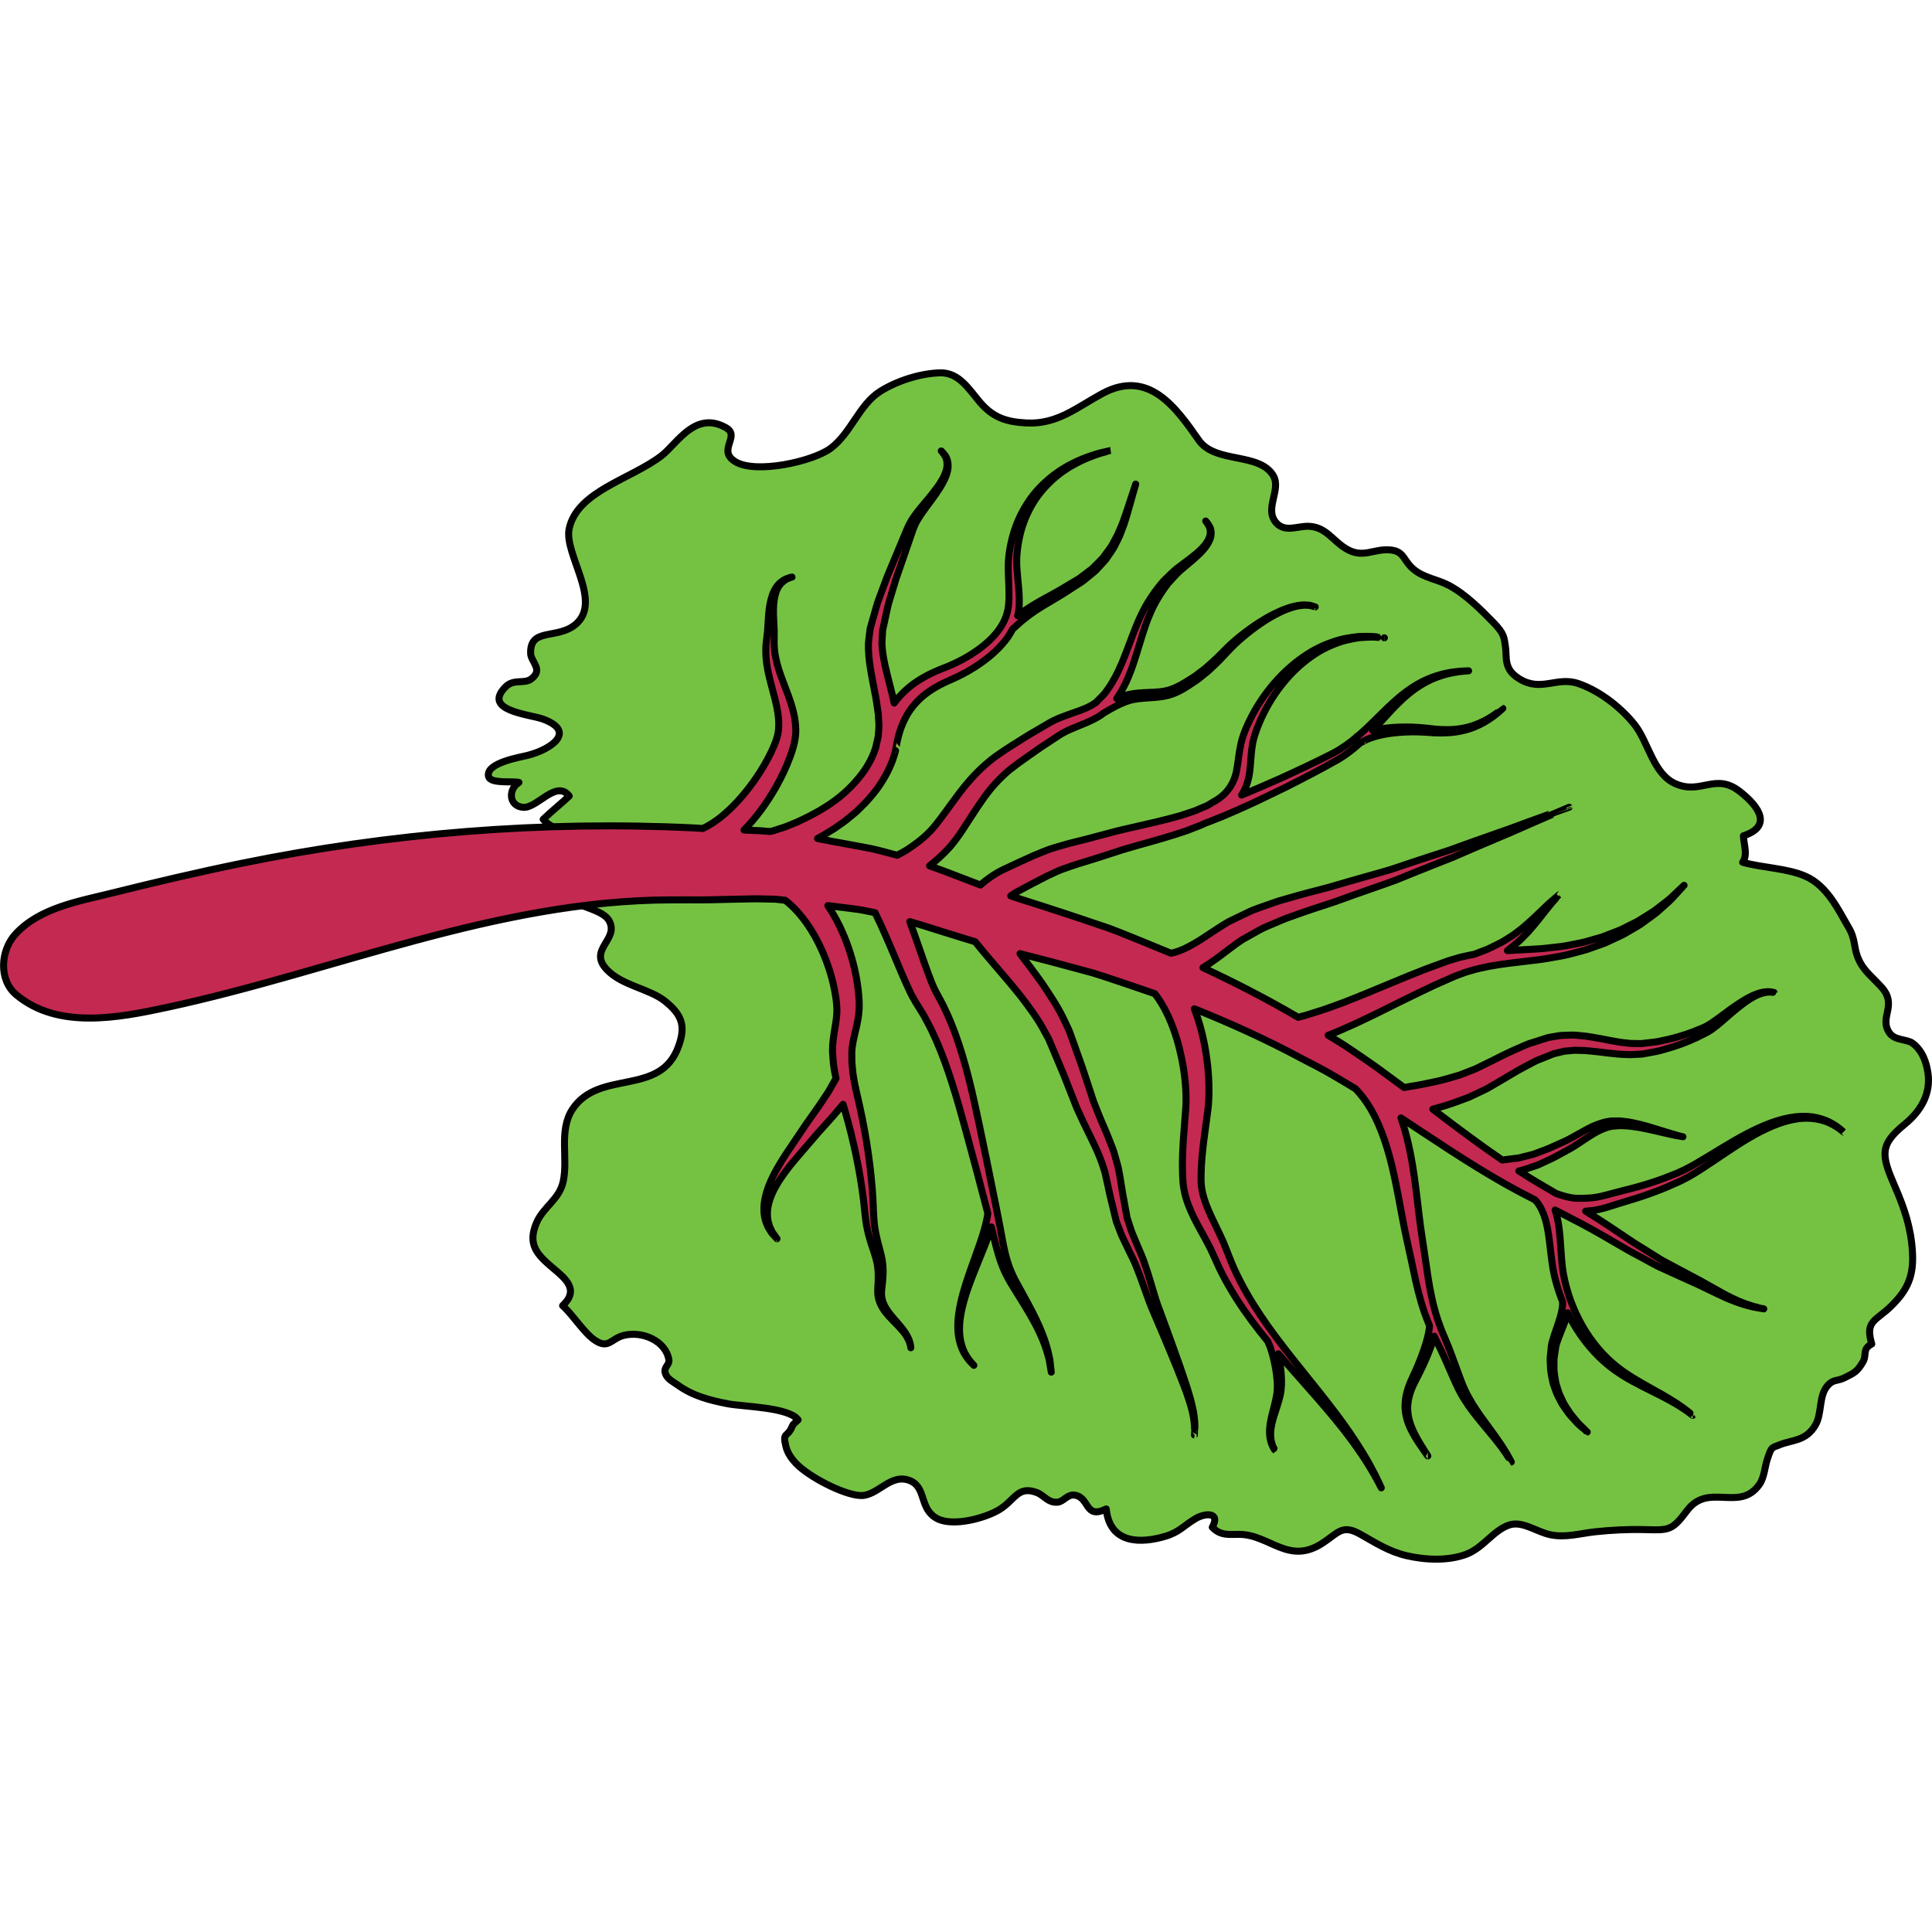 <?xml version="1.0" encoding="utf-8"?>
<!-- Created by: Science Figures, www.sciencefigures.org, Generator: Science Figures Editor -->
<!DOCTYPE svg PUBLIC "-//W3C//DTD SVG 1.1//EN" "http://www.w3.org/Graphics/SVG/1.1/DTD/svg11.dtd">
<svg version="1.1" id="Layer_1" xmlns="http://www.w3.org/2000/svg" xmlns:xlink="http://www.w3.org/1999/xlink" 
	 width="800px" height="800px" viewBox="0 0 275.518 170.183" enable-background="new 0 0 275.518 170.183"
	 xml:space="preserve">
<g>
	<path fill="#75C243" stroke="#000000" stroke-linecap="round" stroke-linejoin="round" stroke-miterlimit="10" d="M77.461,64.178
		c1.174-1.134,2.523-2.203,3.717-3.326c-1.854-2.393-4.559,1.759-6.559,1.611c-2.068-0.15-2.186-2.566-0.609-3.55
		c-0.764-0.233-4.078,0.251-4.338-0.851c-0.455-1.938,4.455-2.725,5.641-3.027c3.404-0.891,6.877-3.396,2.143-5.146
		c-1.855-0.697-8.774-1.166-5.357-4.608c1.216-1.214,2.647-0.329,3.703-1.158c1.709-1.337-0.085-2.37-0.128-3.604
		c-0.121-3.738,3.79-1.957,6.388-4.127c3.938-3.259-1.639-9.976-0.899-13.644c1.129-5.385,8.86-7.08,13.214-10.453
		c2.215-1.737,4.772-6.436,9.147-3.97c2.157,1.229-1.339,3.215,1.345,4.852c2.938,1.777,11.039-0.027,13.577-1.901
		c2.969-2.224,4.054-6.235,7.108-8.149c2.367-1.483,5.692-2.553,8.501-2.625c2.713-0.069,4.11,2.33,5.673,4.167
		c1.867,2.195,3.752,2.833,6.65,2.982c4.39,0.226,7.145-2.206,10.824-4.192c6.568-3.546,10.465,1.936,13.756,6.651
		c2.339,3.352,8.59,1.706,10.604,5.018c1.248,2.052-1.404,4.826,0.501,6.832c1.258,1.324,3.014,0.361,4.585,0.428
		c2.416,0.104,3.327,1.944,5.2,3.126c2.511,1.583,3.955,0.017,6.447,0.248c1.996,0.191,1.793,1.513,3.313,2.769
		c1.46,1.212,3.314,1.391,4.993,2.271c2.396,1.254,4.678,3.569,6.396,5.331c1.531,1.575,1.496,2.101,1.7,3.463
		c0.225,1.527-0.324,3.15,1.995,4.558c3.114,1.904,5.321-0.383,8.386,0.658c3.202,1.091,6.243,3.591,8.052,5.89
		c1.949,2.471,2.646,7.037,5.83,8.409c3.619,1.573,5.644-1.599,9.098,1.051c3.152,2.437,4.489,5.091,0.563,6.363
		c0.059,1.298,0.654,2.69-0.104,3.779c2.83,0.798,6.312,0.83,8.948,1.984c3.161,1.384,4.729,4.884,6.202,7.376
		c0.835,1.41,0.737,2.627,1.134,3.818c0.679,2.052,1.835,2.808,3.451,4.549c2.476,2.682-0.382,4.363,1.214,6.621
		c0.768,1.093,2.471,0.849,3.284,1.452c1.395,1.033,1.98,2.729,2.198,4.286c0.408,2.938-1.01,5.387-3.324,7.272
		c-3.603,2.943-3.367,4.369-1.385,8.902c1.379,3.163,2.309,5.98,2.494,9.362c0.187,3.353-0.654,5.341-3.063,7.692
		c-2.157,2.108-3.744,2.056-2.741,5.376c-1.411,0.719-0.66,1.565-1.269,2.581c-0.799,1.34-1.168,1.524-2.631,2.245
		c-1.042,0.518-1.588,0.167-2.424,1.139c-1.264,1.476-0.75,3.977-1.717,5.608c-1.373,2.33-3.298,2.065-5.17,2.832
		c-1.082,0.445-1.066,0.196-1.667,1.979c-0.401,1.186-0.428,2.641-1.161,3.667c-2.821,3.985-7.228-0.354-10.279,3.683
		c-2.181,2.915-2.562,2.834-6.143,2.738c-2.314-0.058-4.688,0.066-6.985,0.312c-2.183,0.235-4.224,0.882-6.424,0.414
		c-1.938-0.414-3.945-1.993-5.805-1.393c-2.287,0.748-3.706,3.256-6.149,4.182c-2.595,0.984-5.904,0.818-8.533,0.199
		c-2.511-0.592-4.354-1.799-6.576-3.053c-2.57-1.443-3.104-0.245-5.317,1.217c-4.905,3.283-7.58-1.189-11.985-1.2
		c-1.479-0.001-2.637,0.212-3.816-1.013c1.245-2.221-1.068-1.996-2.313-1.273c-1.821,1.062-2.316,1.953-4.431,2.577
		c-3.332,0.978-7.861,1.188-8.379-3.917c-3.096,1.52-2.318-1.625-4.487-1.965c-1.079-0.165-1.618,0.972-2.503,1.012
		c-1.376,0.065-1.856-1.001-2.95-1.398c-2.681-0.974-3.043,1.043-5.256,2.422c-2.005,1.237-6.604,2.492-8.886,1.318
		c-2.607-1.336-1.531-4.423-3.861-5.406c-2.85-1.181-4.625,2.237-7.145,2.106c-2.464-0.135-7.305-2.687-9.068-4.495
		c-0.732-0.764-1.293-1.536-1.537-2.57c-0.495-2.109,0.225-1.061,0.951-2.889c0.104-0.258,0.613-0.632,0.803-0.839
		c-1.314-1.809-7.781-1.866-10.028-2.289c-2.56-0.509-4.937-1.095-7.12-2.664c-0.633-0.455-1.51-0.853-1.774-1.646
		c-0.325-0.973,0.632-1.191,0.49-1.994c-0.467-2.708-3.818-4.102-6.409-3.456c-1.846,0.459-2.152,1.973-4.055,0.752
		c-1.6-1.021-3.142-3.605-4.688-4.986c2.412-2.26,0.453-3.828-1.4-5.385c-2.291-1.929-3.645-3.383-2.303-6.471
		c0.994-2.275,3.229-3.277,3.787-5.851c0.732-3.326-0.676-7.268,1.33-10.32c3.845-5.757,12.515-1.718,15.111-8.942
		c1.06-2.903,0.518-4.503-1.912-6.449c-2.258-1.812-6.199-2.212-8.363-4.567c-2.629-2.855,1.872-4.229,0.377-6.918
		c-0.81-1.449-3.739-1.861-5.189-2.805c-3.035-1.979-2.166-3.986-0.328-6.693C84.336,64.739,79.962,67.01,77.461,64.178z"/>
	<g>
		<g>
			<path fill="#C42951" stroke="#000000" stroke-linecap="round" stroke-linejoin="round" stroke-miterlimit="10" d="
				M241.016,148.867c-0.239-0.208-0.608-0.491-1.088-0.841c-0.958-0.696-2.412-1.576-4.191-2.554
				c-0.886-0.493-1.846-1.025-2.834-1.633c-0.994-0.614-1.979-1.286-2.945-2.126c-1.892-1.639-3.568-3.819-4.797-6.219
				c-0.616-1.202-1.13-2.457-1.524-3.726c-0.198-0.636-0.365-1.275-0.506-1.896c-0.065-0.326-0.13-0.65-0.195-0.974
				c-0.049-0.286-0.1-0.614-0.136-0.921c-0.277-2.506-0.236-4.985-0.763-7.153c-0.077-0.318-0.167-0.628-0.268-0.93
				c1.265,0.647,2.497,1.286,3.688,1.909c2.232,1.179,4.264,2.403,6.201,3.519c1.008,0.602,1.951,1.061,2.878,1.573
				c0.931,0.484,1.778,1.018,2.695,1.392c1.796,0.807,3.413,1.57,4.878,2.211c1.439,0.676,2.722,1.324,3.86,1.843
				c1.147,0.501,2.149,0.876,2.979,1.104c0.419,0.107,0.786,0.204,1.104,0.287c0.324,0.056,0.596,0.103,0.814,0.141
				c0.438,0.077,0.661,0.115,0.662,0.115s-0.223-0.053-0.654-0.157c-0.216-0.052-0.482-0.114-0.8-0.191
				c-0.309-0.104-0.669-0.222-1.074-0.354c-0.808-0.278-1.768-0.712-2.866-1.275c-1.094-0.586-2.318-1.309-3.741-2.089
				c-1.433-0.74-2.979-1.598-4.671-2.487c-0.855-0.411-1.691-1.009-2.585-1.551c-0.87-0.56-1.85-1.118-2.73-1.729
				c-1.876-1.246-3.865-2.622-6.028-3.947c-0.082-0.05-0.17-0.103-0.253-0.153c0.567-0.034,1.163-0.094,1.88-0.247
				c1.123-0.242,2.189-0.648,3.332-0.983c1.15-0.351,2.373-0.705,3.648-1.161c1.271-0.446,2.562-0.943,3.834-1.539
				c1.286-0.527,2.582-1.274,3.758-2.039c2.379-1.536,4.638-3.18,6.91-4.505c2.262-1.327,4.555-2.344,6.684-2.667
				c2.129-0.354,3.983,0.142,5.09,0.743c0.564,0.295,0.981,0.58,1.242,0.794c0.268,0.209,0.412,0.318,0.41,0.318
				c0,0-0.138-0.115-0.396-0.337c-0.253-0.226-0.654-0.529-1.209-0.852c-0.55-0.34-1.29-0.635-2.169-0.847
				c-0.887-0.205-1.926-0.268-3.026-0.146c-2.219,0.232-4.624,1.174-6.989,2.415c-2.374,1.237-4.738,2.794-7.145,4.193
				c-1.215,0.703-2.389,1.315-3.697,1.787c-1.263,0.521-2.541,0.942-3.778,1.316c-1.227,0.374-2.472,0.678-3.647,0.977
				c-1.188,0.291-2.279,0.644-3.225,0.793c-0.854,0.158-1.932,0.144-2.672,0.155c-0.73-0.009-1.383-0.186-1.93-0.33
				c-0.269-0.082-0.508-0.155-0.72-0.22c-0.157-0.056-0.278-0.101-0.403-0.146c-0.788-0.467-1.579-0.928-2.396-1.405
				c-0.968-0.566-1.938-1.173-2.912-1.799c0.109-0.021,0.213-0.043,0.33-0.066c0.523-0.157,1.122-0.365,1.764-0.577
				c0.668-0.188,1.276-0.522,1.961-0.83c0.689-0.299,1.367-0.667,2.064-1.052c0.692-0.373,1.436-0.766,2.142-1.239
				c0.728-0.47,1.392-0.939,2.098-1.374c0.696-0.441,1.422-0.798,2.166-1.057c0.187-0.048,0.375-0.095,0.563-0.143
				c0.118-0.056,0.395-0.046,0.579-0.072c0.418-0.041,0.821-0.077,1.2-0.04c0.76,0.006,1.54,0.131,2.262,0.241
				c0.726,0.133,1.411,0.271,2.044,0.421c1.26,0.292,2.316,0.54,3.059,0.696c0.746,0.134,1.169,0.212,1.171,0.212
				c-0.001,0-0.417-0.107-1.151-0.295c-0.729-0.209-1.756-0.532-2.998-0.915c-0.621-0.195-1.297-0.386-2.027-0.573
				c-0.736-0.166-1.5-0.352-2.358-0.422c-0.433-0.065-0.845-0.057-1.258-0.048c-0.225,0.017-0.38-0.021-0.667,0.038
				c-0.222,0.039-0.445,0.078-0.667,0.117c-0.866,0.227-1.696,0.568-2.458,0.975c-0.765,0.394-1.509,0.84-2.204,1.218
				c-0.702,0.399-1.433,0.718-2.154,1.039c-0.714,0.327-1.4,0.637-2.063,0.865c-0.656,0.239-1.275,0.52-1.847,0.627
				c-0.567,0.144-1.086,0.276-1.548,0.396c-0.516,0.063-0.959,0.119-1.328,0.165c-0.521,0.065-0.871,0.111-1.039,0.132
				c-3.043-2.073-6.15-4.393-9.375-6.846c-0.172-0.132-0.352-0.269-0.525-0.402c0.51-0.146,1.064-0.31,1.66-0.475
				c1.067-0.318,2.248-0.768,3.539-1.255c0.629-0.302,1.287-0.614,1.971-0.937c0.172-0.081,0.343-0.163,0.515-0.244
				c0.22-0.115,0.326-0.188,0.495-0.284c0.311-0.183,0.626-0.368,0.946-0.556c1.28-0.719,2.64-1.603,4.022-2.323
				c0.698-0.339,1.383-0.791,2.133-1.05c0.373-0.148,0.741-0.3,1.117-0.449c0.189-0.076,0.379-0.151,0.567-0.228
				c0.048-0.019,0.095-0.038,0.143-0.057c0.023-0.01,0.047-0.02,0.07-0.029c0.013-0.005,0.024-0.01,0.028-0.014
				c0.087-0.021,0.175-0.042,0.262-0.063c0.424-0.103,0.85-0.206,1.273-0.309c0.372-0.033,0.743-0.066,1.115-0.099
				c0.352-0.064,0.813-0.003,1.216-0.011c0.413-0.003,0.842,0.029,1.272,0.077c1.727,0.136,3.525,0.485,5.398,0.515
				c0.459,0.045,0.934-0.023,1.396-0.034c0.231-0.012,0.463-0.024,0.693-0.036c0.323-0.048,0.455-0.081,0.689-0.123
				c0.847-0.168,1.675-0.266,2.518-0.552c1.695-0.45,3.205-1.037,4.607-1.682c0.68-0.368,1.379-0.639,1.987-1.053
				c0.614-0.423,1.134-0.865,1.626-1.285c1.943-1.706,3.584-3.092,4.998-3.724c0.701-0.315,1.32-0.416,1.743-0.431
				c0.425,0.023,0.657,0.065,0.656,0.065c0-0.001-0.223-0.058-0.655-0.11c-0.432-0.016-1.078,0.043-1.827,0.319
				c-1.5,0.541-3.306,1.845-5.37,3.398c-0.521,0.381-1.067,0.773-1.638,1.107c-0.583,0.342-1.301,0.563-1.968,0.862
				c-1.385,0.524-2.92,0.991-4.475,1.29c-0.748,0.207-1.631,0.256-2.482,0.361c-0.197,0.022-0.395,0.045-0.59,0.067
				c-0.205-0.005-0.41-0.01-0.615-0.015c-0.414-0.022-0.813,0.019-1.236-0.057c-1.663-0.136-3.386-0.593-5.227-0.874
				c-0.454-0.081-0.92-0.149-1.401-0.183c-0.491-0.026-0.929-0.122-1.461-0.087c-0.513,0.014-1.043,0.025-1.546,0.057
				c-0.434,0.073-0.867,0.146-1.301,0.22c-0.108,0.019-0.217,0.037-0.344,0.058c-0.041,0.011-0.082,0.021-0.123,0.031
				c-0.014,0.004-0.027,0.008-0.041,0.012c-0.027,0.009-0.054,0.018-0.081,0.026c-0.054,0.018-0.108,0.034-0.163,0.051
				c-0.217,0.069-0.432,0.139-0.648,0.207c-0.434,0.138-0.862,0.275-1.29,0.414c-0.879,0.246-1.621,0.659-2.417,0.981
				c-1.57,0.681-2.898,1.424-4.268,2.069c-0.336,0.164-0.665,0.325-0.992,0.487c-0.146,0.071-0.353,0.181-0.453,0.218
				c-0.152,0.06-0.307,0.119-0.46,0.179c-0.607,0.234-1.19,0.463-1.751,0.682c-1.181,0.348-2.269,0.679-3.25,0.896
				c-1.001,0.198-1.826,0.401-2.578,0.528c-1.032,0.173-1.755,0.298-2.111,0.359c-1.11-0.827-2.232-1.653-3.379-2.486
				c-1.401-1.031-2.832-1.982-4.281-2.969c-1.035-0.709-2.094-1.348-3.16-1.99c0.089-0.032,0.176-0.066,0.268-0.1
				c1.146-0.437,2.321-1.003,3.662-1.583c1.297-0.624,2.722-1.28,4.176-2.019c1.455-0.729,2.994-1.49,4.598-2.268
				c0.796-0.384,1.607-0.771,2.432-1.16c0.832-0.371,1.672-0.744,2.521-1.117c0.107-0.047,0.214-0.094,0.321-0.14
				c0.027-0.012,0.054-0.022,0.101-0.044c-0.088,0.031-0.015,0.004-0.026,0.008c0.014-0.004,0.027-0.009,0.041-0.014
				c0.056-0.021,0.11-0.042,0.166-0.063c0.223-0.084,0.445-0.166,0.668-0.249c0.224-0.083,0.447-0.165,0.67-0.247
				c0.214-0.063,0.427-0.125,0.641-0.188c0.832-0.262,1.763-0.461,2.684-0.646c1.854-0.354,3.79-0.55,5.719-0.782
				c0.971-0.127,1.904-0.207,2.897-0.398c0.933-0.186,1.841-0.288,2.756-0.529c0.91-0.25,1.825-0.451,2.676-0.725
				c0.839-0.301,1.657-0.594,2.46-0.875c0.76-0.355,1.505-0.699,2.224-1.03c0.718-0.329,1.339-0.759,1.974-1.109
				c0.311-0.185,0.626-0.352,0.911-0.543c0.279-0.2,0.549-0.397,0.813-0.591c0.521-0.388,1.039-0.734,1.488-1.095
				c0.843-0.776,1.625-1.409,2.19-1.997c1.093-1.199,1.721-1.884,1.722-1.885c-0.001,0.001-0.681,0.64-1.864,1.765
				c-0.604,0.542-1.434,1.121-2.323,1.83c-0.467,0.327-1.006,0.636-1.548,0.981c-0.271,0.17-0.55,0.346-0.839,0.525
				c-0.294,0.167-0.616,0.311-0.935,0.473c-0.646,0.302-1.278,0.682-2.005,0.953c-0.72,0.276-1.464,0.563-2.225,0.857
				c-0.795,0.223-1.607,0.454-2.437,0.692c-0.834,0.208-1.706,0.339-2.57,0.523c-0.867,0.173-1.839,0.224-2.769,0.351
				c-0.873,0.111-1.867,0.141-2.816,0.203c-0.94,0.053-1.899,0.098-2.866,0.158c0.069-0.051,0.145-0.098,0.215-0.15
				c0.36-0.301,0.733-0.611,1.114-0.926c0.393-0.299,0.719-0.67,1.07-1.016c0.35-0.347,0.693-0.695,0.991-1.065
				c0.305-0.366,0.62-0.714,0.894-1.069c0.551-0.699,1.07-1.354,1.514-1.912c0.434-0.565,0.846-0.998,1.116-1.316
				c0.274-0.314,0.437-0.493,0.436-0.493c0,0-0.185,0.157-0.507,0.434c-0.318,0.281-0.796,0.664-1.314,1.17
				c-0.527,0.497-1.137,1.079-1.788,1.704c-0.321,0.315-0.68,0.609-1.026,0.924c-0.34,0.324-0.718,0.613-1.098,0.897
				c-0.381,0.284-0.736,0.593-1.148,0.825c-0.396,0.246-0.783,0.49-1.156,0.728c-0.389,0.215-0.777,0.387-1.135,0.569
				c-0.364,0.174-0.681,0.354-1.018,0.494c-0.848,0.322-1.519,0.582-1.918,0.736c-0.436,0.076-0.872,0.156-1.316,0.267
				c-0.254,0.058-0.508,0.116-0.762,0.175c-0.23,0.068-0.461,0.137-0.689,0.206c-0.23,0.067-0.461,0.136-0.69,0.204
				c-0.057,0.018-0.113,0.035-0.171,0.053c-0.072,0.025-0.145,0.051-0.217,0.076c-0.113,0.039-0.225,0.08-0.338,0.12
				c-0.9,0.328-1.797,0.654-2.675,0.98c-0.87,0.341-1.724,0.682-2.562,1.018c-1.658,0.677-3.256,1.338-4.763,1.974
				c-1.498,0.641-2.919,1.182-4.217,1.709c-1.307,0.463-2.511,0.947-3.554,1.264c-1.064,0.313-1.897,0.634-2.729,0.824
				c-0.143,0.037-0.279,0.07-0.411,0.102c-4.291-2.515-8.827-4.867-13.563-7.076c0.697-0.422,1.384-0.888,2.061-1.385
				c0.596-0.45,1.216-0.918,1.861-1.4c0.305-0.227,0.613-0.455,0.929-0.687c0.171-0.118,0.341-0.236,0.513-0.354
				c0.079-0.054,0.159-0.107,0.238-0.16c0.087-0.05,0.175-0.1,0.262-0.148c0.7-0.396,1.422-0.803,2.164-1.217
				c0.736-0.422,1.611-0.724,2.442-1.1c0.423-0.18,0.851-0.359,1.282-0.54c0.448-0.162,0.9-0.323,1.357-0.485
				c0.917-0.321,1.826-0.658,2.791-0.965c0.954-0.319,1.92-0.615,2.889-0.95c0.965-0.35,1.936-0.698,2.91-1.044
				c1.939-0.701,3.903-1.35,5.809-2.051c1.871-0.767,3.722-1.51,5.52-2.221c0.896-0.357,1.78-0.706,2.646-1.043
				c0.85-0.372,1.681-0.734,2.493-1.085c1.622-0.7,3.163-1.354,4.591-1.952c1.436-0.582,2.709-1.188,3.865-1.681
				c1.148-0.503,2.156-0.938,2.986-1.294c1.661-0.714,2.617-1.113,2.616-1.114c0,0.001-0.986,0.343-2.702,0.956
				c-0.857,0.306-1.896,0.679-3.086,1.113c-1.193,0.424-2.516,0.952-3.992,1.447c-1.468,0.51-3.053,1.07-4.724,1.672
				c-0.832,0.299-1.688,0.609-2.56,0.928c-0.887,0.285-1.79,0.579-2.711,0.88c-1.834,0.597-3.721,1.224-5.632,1.872
				c-1.936,0.581-3.925,1.103-5.884,1.679c-0.982,0.282-1.963,0.567-2.935,0.854c-0.981,0.273-1.982,0.514-2.961,0.774
				c-0.977,0.247-1.961,0.544-2.926,0.816c-0.481,0.14-0.963,0.278-1.438,0.417c-0.473,0.164-0.943,0.327-1.406,0.49
				c-0.925,0.35-1.857,0.612-2.726,1.032c-0.872,0.418-1.722,0.831-2.548,1.233c-0.103,0.05-0.206,0.1-0.309,0.15
				c-0.099,0.059-0.199,0.118-0.298,0.177c-0.181,0.108-0.362,0.218-0.543,0.326c-0.369,0.235-0.729,0.47-1.087,0.698
				c-0.668,0.436-1.307,0.859-1.922,1.266c-1.203,0.771-2.284,1.362-3.234,1.71c-0.419,0.156-0.801,0.259-1.163,0.335
				c-1.485-0.621-2.98-1.236-4.483-1.845c-1.834-0.721-3.692-1.539-5.547-2.126c-3.718-1.271-7.484-2.507-11.272-3.699
				c-0.517-0.158-1.031-0.34-1.549-0.514c0.284-0.199,0.587-0.402,0.945-0.605c1.151-0.633,2.705-1.43,4.259-2.235
				c0.756-0.318,1.453-0.726,2.342-1.024c0.885-0.301,1.754-0.627,2.793-0.927c1.016-0.3,2.039-0.623,3.071-0.962
				c0.522-0.169,1.052-0.34,1.587-0.512c0.513-0.163,1.015-0.34,1.562-0.491c2.14-0.632,4.462-1.231,6.794-1.968
				c0.582-0.192,1.167-0.384,1.758-0.576c0.584-0.229,1.17-0.457,1.755-0.684c0.241-0.082,0.487-0.202,0.735-0.324
				c0.542-0.191,1.17-0.463,1.875-0.733c0.866-0.327,1.784-0.742,2.799-1.183c2.027-0.881,4.339-1.989,6.805-3.199
				c2.453-1.236,5.038-2.566,7.602-4.02c1.221-0.725,2.291-1.578,3.267-2.477c0.01,0.014,0.021,0.027,0.03,0.041
				c-0.008,0.019,0.305-0.199,0.763-0.398c0.223-0.107,0.549-0.229,0.913-0.349c0.368-0.119,0.798-0.238,1.278-0.337
				c0.96-0.206,2.124-0.352,3.393-0.404c1.272-0.068,2.608,0.004,3.999,0.112c1.414,0.068,2.824,0.003,4.092-0.295
				c1.271-0.276,2.354-0.765,3.201-1.261c0.851-0.496,1.479-0.994,1.905-1.35c0.415-0.367,0.651-0.575,0.652-0.575
				s-0.251,0.196-0.69,0.539c-0.449,0.333-1.107,0.796-1.977,1.243c-0.867,0.446-1.951,0.867-3.193,1.072
				c-1.233,0.225-2.608,0.22-3.947,0.089c-1.357-0.172-2.783-0.302-4.09-0.288c-1.313,0-2.544,0.102-3.588,0.278
				c-0.384,0.063-0.736,0.14-1.064,0.222c0.461-0.487,0.902-0.975,1.334-1.447c1.741-1.936,3.421-3.701,5.248-4.859
				c1.802-1.181,3.66-1.727,4.975-1.958c0.66-0.119,1.192-0.181,1.556-0.206c0.363-0.026,0.556-0.041,0.558-0.041
				c0,0-0.194,0.005-0.563,0.018c-0.365,0.008-0.902,0.047-1.576,0.138c-1.34,0.175-3.263,0.644-5.188,1.774
				c-1.945,1.102-3.776,2.837-5.629,4.689c-0.888,0.884-1.815,1.793-2.81,2.646c-0.109,0.057-0.168,0.092-0.178,0.091
				c0.01,0.013,0.02,0.024,0.029,0.037c-1.039,0.878-2.157,1.69-3.396,2.344c-2.562,1.312-5.219,2.552-7.699,3.677
				c-1.901,0.842-3.709,1.626-5.36,2.301c0.021-0.031,0.044-0.061,0.064-0.092c0.67-1.093,0.989-2.305,1.109-3.422
				c0.137-1.121,0.153-2.186,0.294-3.19c0.116-0.993,0.409-1.944,0.776-2.901c1.453-3.797,3.853-7.051,6.551-9.274
				c1.344-1.122,2.775-1.983,4.172-2.538c1.375-0.608,2.72-0.855,3.824-1.026c1.117-0.086,2.017-0.122,2.627-0.044
				c0.611,0.043,0.938,0.066,0.937,0.066c0.001,0-0.325-0.039-0.932-0.11c-0.608-0.107-1.505-0.116-2.661-0.082
				c-1.132,0.118-2.531,0.303-3.986,0.858c-1.479,0.504-3.02,1.318-4.485,2.41c-2.95,2.166-5.647,5.391-7.427,9.287
				c-0.442,0.965-0.843,2.016-1.042,3.122c-0.22,1.085-0.306,2.164-0.495,3.181c-0.317,2.04-1.391,3.693-3.366,4.737
				c-0.255,0.153-0.511,0.308-0.766,0.463c-0.255,0.146-0.503,0.216-0.753,0.332c-0.52,0.196-0.938,0.444-1.52,0.611
				c-0.55,0.182-1.099,0.364-1.647,0.548c-0.568,0.152-1.135,0.305-1.701,0.459c-2.278,0.593-4.571,1.062-6.844,1.606
				c-0.562,0.122-1.138,0.293-1.696,0.439c-0.539,0.143-1.072,0.284-1.599,0.425c-1.064,0.292-2.1,0.561-3.101,0.799
				c-0.979,0.229-2.027,0.549-3.01,0.832c-0.984,0.277-1.947,0.733-2.863,1.084c-1.664,0.758-3.066,1.38-4.488,2.066
				c-1.278,0.631-2.382,1.43-3.223,2.18c-1.604-0.606-3.227-1.241-4.902-1.877c-0.774-0.291-1.564-0.576-2.354-0.859
				c0.983-0.764,1.986-1.654,2.935-2.725c1.307-1.534,2.169-3.029,3.261-4.676c1.041-1.617,2.129-3.232,3.52-4.691
				c0.702-0.722,1.448-1.43,2.313-2.058c0.211-0.162,0.423-0.323,0.635-0.485c0.236-0.169,0.473-0.338,0.71-0.506
				c0.472-0.332,0.942-0.668,1.422-1.004c0.954-0.688,1.917-1.302,2.892-1.947c0.479-0.297,0.992-0.688,1.45-0.908
				c0.562-0.309,0.944-0.459,1.542-0.711c1.102-0.463,2.324-0.898,3.486-1.607c0.227-0.125,0.441-0.29,0.652-0.457
				c0.082-0.046,0.15-0.086,0.234-0.138c0.421-0.249,0.928-0.543,1.522-0.856c0.601-0.295,1.281-0.624,2.065-0.842
				c0.744-0.199,1.736-0.28,2.712-0.348c0.995-0.06,2.156-0.133,3.245-0.523c1.08-0.372,2.048-1.008,2.941-1.613
				c0.229-0.152,0.458-0.306,0.688-0.459c0.217-0.176,0.435-0.351,0.652-0.525c0.428-0.357,0.894-0.69,1.274-1.08
				c0.391-0.381,0.802-0.751,1.183-1.137c0.37-0.395,0.735-0.785,1.102-1.172c0.713-0.781,1.469-1.49,2.258-2.155
				c1.569-1.318,3.174-2.447,4.69-3.236c0.754-0.398,1.481-0.721,2.164-0.935c0.673-0.228,1.304-0.333,1.828-0.369
				c0.522-0.004,0.948,0.02,1.21,0.122c0.271,0.079,0.416,0.121,0.415,0.121c0.002,0-0.142-0.044-0.411-0.131
				c-0.258-0.11-0.689-0.146-1.217-0.153c-0.532,0.019-1.175,0.11-1.867,0.323c-0.695,0.199-1.444,0.506-2.224,0.887
				c-1.562,0.759-3.22,1.852-4.856,3.143c-0.812,0.642-1.626,1.36-2.367,2.124c-0.376,0.374-0.754,0.753-1.135,1.132
				c-0.39,0.371-0.803,0.722-1.203,1.086c-0.386,0.375-0.842,0.678-1.266,1.01c-0.214,0.162-0.427,0.325-0.64,0.488
				c-0.235,0.146-0.47,0.293-0.704,0.439c-0.938,0.6-1.822,1.137-2.815,1.453c-0.977,0.318-1.99,0.357-3.012,0.393
				c-1.044,0.049-1.983,0.088-2.937,0.307c-0.62,0.155-1.158,0.359-1.648,0.569c0.029-0.046,0.061-0.088,0.09-0.138
				c1.376-2.059,2.046-4.074,2.677-6.067c0.618-1.972,1.136-3.886,1.847-5.588c0.727-1.784,1.648-3.261,2.686-4.617
				c0.568-0.632,1.115-1.249,1.692-1.792c0.62-0.524,1.209-1.022,1.764-1.488c1.105-0.945,2.017-1.862,2.427-2.773
				c0.448-0.904,0.285-1.73-0.008-2.181c-0.271-0.464-0.51-0.668-0.492-0.676c-0.018,0.006,0.209,0.225,0.442,0.693
				c0.258,0.458,0.353,1.254-0.135,2.095c-0.45,0.85-1.396,1.697-2.55,2.577c-0.59,0.441-1.219,0.911-1.876,1.407
				c-0.634,0.531-1.24,1.138-1.879,1.769c-1.151,1.315-2.277,2.919-3.097,4.624c-0.876,1.77-1.515,3.664-2.254,5.58
				c-0.188,0.475-0.377,0.954-0.57,1.436c-0.215,0.471-0.43,0.945-0.645,1.419c-0.474,0.926-0.984,1.87-1.586,2.639
				c-0.236,0.407-0.696,0.813-1.091,1.222c-0.101,0.102-0.203,0.205-0.304,0.308c-0.025,0.024-0.049,0.049-0.091,0.083
				c-0.05,0.035-0.101,0.069-0.15,0.104c-0.202,0.138-0.384,0.286-0.633,0.399c-0.917,0.499-2.053,0.858-3.237,1.277
				c-0.545,0.191-1.315,0.482-1.825,0.733c-0.653,0.289-1.092,0.607-1.649,0.91c-1.05,0.615-2.127,1.225-3.104,1.855
				c-0.499,0.314-0.993,0.626-1.487,0.938c-0.243,0.153-0.486,0.308-0.729,0.462c-0.254,0.172-0.507,0.345-0.759,0.517
				c-1.025,0.664-1.947,1.438-2.798,2.226c-1.699,1.595-3,3.331-4.147,4.905c-1.126,1.527-2.225,3.123-3.214,4.134
				c-1.08,1.096-2.27,1.958-3.346,2.644c-0.445,0.271-0.878,0.49-1.281,0.706c-0.676-0.187-1.391-0.364-2.074-0.546
				c-0.533-0.131-1.135-0.302-1.621-0.395c-0.488-0.094-0.977-0.188-1.465-0.281c-0.999-0.188-1.999-0.371-3-0.553
				c-0.882-0.16-1.745-0.307-2.746-0.519c-0.157-0.028-0.305-0.06-0.458-0.09c0.519-0.281,1.033-0.573,1.537-0.896
				c0.217-0.137,0.443-0.271,0.669-0.409c0.078-0.049,0.156-0.098,0.234-0.146c0.051-0.036,0.102-0.073,0.152-0.11
				c0.104-0.072,0.208-0.145,0.313-0.218c0.419-0.31,0.826-0.554,1.277-0.925c0.445-0.371,0.9-0.746,1.358-1.125
				c0.405-0.4,0.813-0.805,1.231-1.21c0.779-0.853,1.566-1.739,2.2-2.742c0.954-1.437,1.733-3.032,2.156-4.759
				c-0.001,0,0.036-0.21,0.101-0.605c0.067-0.418,0.169-0.908,0.352-1.587c0.172-0.681,0.461-1.478,0.893-2.349
				c0.437-0.867,1.056-1.787,1.939-2.657c0.869-0.88,2.043-1.677,3.432-2.369c0.693-0.349,1.467-0.644,2.317-1.068
				c0.827-0.411,1.624-0.86,2.412-1.364c1.554-1.018,3.052-2.225,4.221-3.715c0.4-0.494,0.729-1.041,1.021-1.601
				c0.265-0.244,0.565-0.507,0.91-0.816c0.414-0.39,0.938-0.77,1.488-1.21c0.579-0.418,1.204-0.842,1.927-1.282
				c0.726-0.435,1.488-0.889,2.282-1.359c0.796-0.467,1.578-1.014,2.401-1.531c0.404-0.278,0.825-0.492,1.226-0.826
				c0.369-0.304,0.739-0.607,1.111-0.91c0.389-0.283,0.719-0.632,1.033-0.994c0.316-0.352,0.655-0.694,0.95-1.051
				c0.487-0.763,1.074-1.468,1.404-2.244c0.185-0.379,0.387-0.747,0.55-1.115c0.144-0.375,0.279-0.742,0.417-1.1
				c0.297-0.707,0.457-1.4,0.664-2.028c0.714-2.533,1.196-4.219,1.196-4.219s-0.558,1.669-1.382,4.178
				c-0.232,0.619-0.426,1.305-0.748,1.997c-0.147,0.349-0.305,0.707-0.46,1.073c-0.178,0.358-0.39,0.715-0.588,1.082
				c-0.355,0.752-0.961,1.422-1.463,2.148c-0.3,0.336-0.636,0.65-0.951,0.977c-0.311,0.331-0.633,0.653-1.041,0.934
				c-0.385,0.292-0.768,0.584-1.15,0.876c-0.339,0.272-0.813,0.503-1.209,0.754c-0.832,0.488-1.615,0.994-2.432,1.438
				c-0.812,0.446-1.598,0.88-2.341,1.29c-0.733,0.418-1.44,0.857-2.053,1.271c-0.356,0.266-0.693,0.511-1.012,0.749
				c0.126-0.525,0.215-1.054,0.219-1.586c0.063-1.774-0.224-3.471-0.325-5.109c-0.119-1.618,0.079-3.25,0.425-4.767
				c0.358-1.53,0.934-2.975,1.678-4.27c0.736-1.301,1.677-2.437,2.682-3.384c0.481-0.495,1.041-0.892,1.536-1.3
				c0.553-0.357,1.042-0.736,1.576-1.01c1.029-0.595,2.01-1.026,2.842-1.331c0.826-0.318,1.506-0.513,1.977-0.63
				c0.468-0.127,0.717-0.196,0.716-0.196s-0.251,0.06-0.726,0.169c-0.477,0.1-1.17,0.27-2.022,0.557
				c-0.855,0.274-1.87,0.672-2.95,1.236c-0.56,0.26-1.08,0.625-1.664,0.969c-0.531,0.396-1.127,0.783-1.649,1.269
				c-1.09,0.935-2.125,2.07-2.96,3.387c-0.849,1.309-1.526,2.786-1.988,4.363c-0.452,1.591-0.741,3.246-0.714,4.968
				c0.019,1.698,0.204,3.387,0.058,5.007c-0.109,1.599-0.82,3.064-1.92,4.322c-1.087,1.263-2.496,2.306-3.955,3.175
				c-0.732,0.428-1.495,0.815-2.242,1.148c-0.717,0.328-1.574,0.622-2.378,0.983c-1.608,0.721-3.054,1.612-4.169,2.643
				c-0.658,0.597-1.204,1.224-1.664,1.844c-0.148-0.708-0.307-1.409-0.492-2.093c-0.553-2.197-1.168-4.332-1.251-6.425
				c0.011-0.518,0.062-1.031,0.085-1.545c0.008-0.119,0.016-0.238,0.023-0.356c0.029-0.134,0.059-0.269,0.087-0.402
				c0.059-0.268,0.117-0.536,0.176-0.803c0.255-1.059,0.409-2.142,0.743-3.136c0.303-1.009,0.604-1.999,0.9-2.969
				c0.338-0.975,0.667-1.929,0.989-2.855c0.317-0.933,0.635-1.839,0.938-2.714c0.322-0.882,0.547-1.729,0.945-2.479
				c0.812-1.472,1.941-2.773,2.756-3.972c0.84-1.197,1.476-2.312,1.701-3.296c0.243-0.988-0.006-1.786-0.311-2.251
				c-0.342-0.446-0.567-0.661-0.569-0.661c0.003,0,0.214,0.227,0.52,0.681c0.27,0.473,0.453,1.253,0.151,2.195
				c-0.285,0.942-0.972,1.999-1.879,3.143c-0.896,1.165-2.072,2.352-3.072,3.922c-0.473,0.784-0.768,1.652-1.139,2.495
				c-0.359,0.86-0.731,1.747-1.113,2.662c-0.384,0.916-0.775,1.857-1.175,2.82c-0.368,0.984-0.745,1.99-1.122,3.012
				c-0.408,1.026-0.623,2.07-0.949,3.126c-0.076,0.265-0.15,0.529-0.226,0.794c-0.038,0.133-0.075,0.266-0.112,0.398
				c-0.048,0.199-0.047,0.303-0.071,0.461c-0.07,0.576-0.157,1.162-0.204,1.746c-0.049,2.339,0.473,4.604,0.881,6.803
				c0.227,1.103,0.387,2.186,0.525,3.245c0.031,0.504,0.063,1.009,0.094,1.514c0.015,0.518-0.071,1.099-0.099,1.641
				c-0.016,0.173-0.071,0.341-0.102,0.512c-0.056,0.227-0.103,0.429-0.134,0.576c-0.053,0.244-0.09,0.407-0.109,0.504
				c-0.411,1.357-1.117,2.668-1.99,3.824c-1.202,1.594-2.757,3.057-4.256,4.079c-0.362,0.28-0.865,0.558-1.278,0.833
				c-0.108,0.068-0.218,0.137-0.326,0.204c-0.054,0.034-0.107,0.067-0.181,0.114c-0.023,0.013,0.113-0.074,0.047-0.033
				c-0.014,0.008-0.027,0.016-0.041,0.023c-0.026,0.015-0.054,0.029-0.08,0.043c-0.212,0.115-0.426,0.23-0.634,0.344
				c-0.831,0.477-1.66,0.846-2.446,1.229c-0.383,0.156-0.762,0.31-1.126,0.459c-0.184,0.074-0.364,0.149-0.54,0.223
				c-0.211,0.068-0.418,0.134-0.621,0.199c-0.404,0.134-0.805,0.262-1.189,0.389c-0.143,0.033-0.277,0.063-0.415,0.094
				c-0.226-0.019-0.45-0.037-0.675-0.055c-0.245-0.02-0.489-0.037-0.733-0.057c-0.341-0.014-0.682-0.028-1.022-0.043
				c-0.431-0.017-0.86-0.033-1.289-0.052c1.694-1.726,3.299-3.879,4.659-6.321c0.696-1.25,1.333-2.572,1.851-3.967
				c0.51-1.349,1.004-2.975,0.853-4.539c-0.104-1.55-0.548-2.975-1.028-4.314c-0.483-1.336-1.025-2.615-1.404-3.84
				c-0.391-1.232-0.608-2.438-0.635-3.611c-0.016-0.581,0.029-1.157,0.012-1.763c-0.023-0.57-0.05-1.121-0.074-1.651
				c-0.121-2.082,0.045-3.862,0.837-4.907c0.382-0.519,0.863-0.818,1.214-0.967c0.354-0.157,0.565-0.19,0.563-0.198
				c0.004,0.01-0.212,0.024-0.585,0.156c-0.374,0.124-0.905,0.393-1.369,0.91c-0.464,0.515-0.819,1.25-1.04,2.109
				c-0.226,0.86-0.332,1.845-0.396,2.906c-0.032,0.527-0.066,1.075-0.104,1.641c-0.065,0.568-0.133,1.156-0.204,1.76
				c-0.11,1.247-0.008,2.587,0.265,3.919c0.272,1.346,0.674,2.66,1.004,3.992c0.327,1.32,0.584,2.658,0.529,3.928
				c-0.018,1.27-0.497,2.404-1.084,3.658c-0.584,1.222-1.277,2.393-2.014,3.486c-1.475,2.188-3.144,4.061-4.722,5.404
				c-1.093,0.939-2.139,1.584-3.001,1.982c-0.408-0.026-0.818-0.057-1.221-0.076c-21.642-1.051-43.379,0.717-64.602,5.055
				c-6.174,1.262-12.308,2.706-18.423,4.227c-4.719,1.176-10.345,2.098-13.788,5.873c-2.123,2.322-2.416,6.525,0.133,8.646
				c5.951,4.95,14.526,3.282,21.424,1.802c23.994-5.146,46.9-15.251,71.813-15.343c0.931-0.003,1.871-0.003,2.812-0.002
				c1.844,0.032,3.862-0.034,5.876-0.083c1.005-0.021,2.011-0.041,3.022-0.06c0.126-0.002,0.252-0.004,0.379-0.006
				c0.063-0.001,0.126-0.003,0.189-0.004c0.198,0.004,0.396,0.008,0.595,0.012c0.482,0.009,0.965,0.02,1.447,0.03
				c0.242,0.006,0.483,0.012,0.726,0.018c0.195,0.021,0.39,0.043,0.585,0.064c0.255,0.027,0.509,0.055,0.763,0.082
				c0.095,0.071,0.186,0.139,0.284,0.217c1.379,1.098,3.134,3.141,4.55,6.029c0.711,1.437,1.346,3.072,1.823,4.843
				c0.237,0.886,0.436,1.804,0.574,2.744c0.063,0.444,0.133,0.995,0.144,1.362c0.003,0.244,0.03,0.553,0.011,0.746
				c-0.017,0.21-0.019,0.399-0.041,0.635c-0.088,0.947-0.317,1.988-0.466,3.142c-0.073,0.582-0.116,1.187-0.112,1.813
				c0,0.021-0.001,0.04-0.001,0.06c0,0.036,0.001,0.073,0.001,0.11c0.003,0.034,0.006,0.068,0.009,0.102
				c0.005,0.069,0.011,0.138,0.017,0.207c0.011,0.137,0.021,0.273,0.031,0.411c0.022,0.276,0.044,0.552,0.065,0.828
				c0.086,0.745,0.221,1.458,0.373,2.159c-0.098,0.169-0.239,0.418-0.422,0.741c-0.177,0.314-0.396,0.695-0.643,1.136
				c-0.265,0.397-0.566,0.847-0.89,1.334c-0.319,0.487-0.684,1.024-1.105,1.606c-0.41,0.582-0.845,1.195-1.288,1.829
				c-0.875,1.288-1.801,2.662-2.719,4.042c-0.915,1.388-1.782,2.842-2.39,4.309c-0.31,0.725-0.537,1.468-0.678,2.184
				c-0.147,0.715-0.176,1.414-0.122,2.049c0.073,0.633,0.214,1.202,0.435,1.665c0.084,0.242,0.198,0.451,0.329,0.631
				c0.118,0.184,0.227,0.352,0.323,0.505c0.476,0.543,0.76,0.835,0.759,0.835c0.001,0-0.25-0.329-0.652-0.907
				c-0.077-0.159-0.16-0.334-0.257-0.525c-0.103-0.185-0.191-0.395-0.241-0.635c-0.158-0.458-0.224-1.003-0.224-1.589
				c0.021-0.588,0.118-1.219,0.332-1.861c0.207-0.641,0.491-1.301,0.868-1.947c0.727-1.303,1.707-2.586,2.76-3.838
				c1.067-1.253,2.139-2.504,3.156-3.674c0.516-0.581,1.02-1.141,1.499-1.671c0.479-0.52,0.938-1.049,1.362-1.557
				c0.291-0.344,0.559-0.658,0.812-0.96c0.092,0.3,0.182,0.602,0.271,0.9c1.237,4.262,2.151,8.642,2.654,12.783
				c0.058,0.518,0.108,1.033,0.164,1.543c0.028,0.263,0.057,0.525,0.086,0.787c0.032,0.253,0.065,0.505,0.099,0.758
				c0.064,0.503,0.199,1.033,0.296,1.536c0.141,0.489,0.256,0.977,0.407,1.445c0.301,0.943,0.633,1.813,0.823,2.652
				c0.197,0.849,0.237,1.688,0.215,2.518c0.008,0.838-0.157,1.609-0.012,2.464c0.135,0.815,0.502,1.507,0.909,2.068
				c0.838,1.117,1.747,1.866,2.374,2.599c0.647,0.713,1.025,1.385,1.192,1.88c0.169,0.493,0.188,0.779,0.188,0.779
				c0,0-0.005-0.285-0.144-0.795c-0.138-0.511-0.487-1.222-1.104-1.984c-0.592-0.777-1.465-1.596-2.195-2.702
				c-0.353-0.555-0.642-1.2-0.72-1.917c-0.084-0.673,0.111-1.51,0.162-2.354c0.072-0.848,0.089-1.779-0.073-2.712
				c-0.158-0.944-0.446-1.852-0.674-2.763c-0.119-0.457-0.2-0.93-0.303-1.398c-0.06-0.475-0.153-0.925-0.188-1.431
				c-0.018-0.254-0.034-0.508-0.052-0.762c-0.007-0.12-0.014-0.241-0.021-0.361c-0.005-0.13-0.011-0.26-0.016-0.389
				c-0.022-0.523-0.044-1.05-0.068-1.581c-0.25-4.249-0.887-8.738-1.871-13.194c-0.208-0.91-0.423-1.839-0.615-2.728
				c0.005-0.007,0.018-0.024,0.02-0.024c-0.01-0.006-0.019-0.011-0.027-0.017c-0.033-0.16-0.073-0.326-0.106-0.483
				c-0.108-0.526-0.173-1.058-0.262-1.581c-0.048-0.505-0.096-1.009-0.144-1.513c-0.004-0.274-0.007-0.549-0.011-0.824
				c-0.001-0.137-0.002-0.273-0.003-0.411c-0.001-0.069-0.002-0.138-0.002-0.207c0-0.034,0-0.068,0-0.128
				c0-0.022,0.003,0.092,0.002,0.032c0.002-0.015,0.002-0.029,0.004-0.044c0.03-0.469,0.1-0.95,0.192-1.442
				c0.195-0.987,0.498-2.037,0.693-3.182c0.053-0.288,0.085-0.624,0.119-0.931c0.041-0.328,0.028-0.539,0.046-0.813
				c0.015-0.666-0.029-1.136-0.07-1.697c-0.097-1.074-0.257-2.111-0.463-3.108c-0.418-1.993-1.011-3.835-1.716-5.493
				c-0.649-1.546-1.414-2.922-2.22-4.118c0.025,0.003,0.053,0.007,0.078,0.009c0.949,0.114,1.897,0.231,2.846,0.352
				c0.486,0.063,0.974,0.127,1.46,0.191c0.486,0.063,0.84,0.162,1.267,0.239c0.364,0.078,0.719,0.144,1.076,0.214
				c0.877,1.738,1.974,4.295,3.273,7.394c0.344,0.812,0.695,1.655,1.095,2.541c0.407,0.895,0.772,1.771,1.425,2.836
				c0.465,0.79,1.129,1.741,1.541,2.591c0.48,0.859,0.926,1.799,1.36,2.771c1.716,3.891,2.987,8.316,4.212,12.79
				c1.107,4.055,2.185,8.104,3.183,11.955c-0.082,0.601-0.241,1.384-0.501,2.293c-0.596,2.173-1.766,4.989-2.684,7.906
				c-0.457,1.458-0.838,2.953-1.004,4.386c-0.175,1.434-0.104,2.808,0.225,3.917c0.151,0.557,0.373,1.036,0.59,1.446
				c0.234,0.397,0.458,0.73,0.677,0.978c0.195,0.266,0.396,0.43,0.515,0.559c0.123,0.124,0.188,0.189,0.188,0.189
				s-0.063-0.068-0.18-0.197c-0.113-0.134-0.307-0.305-0.49-0.578c-0.205-0.253-0.413-0.595-0.633-0.995
				c-0.195-0.414-0.396-0.892-0.521-1.442c-0.275-1.098-0.292-2.438-0.064-3.83c0.221-1.397,0.652-2.847,1.161-4.27
				c1.026-2.845,2.316-5.607,3.027-7.821c0.067-0.21,0.13-0.408,0.188-0.605c0.45,1.814,0.826,3.624,1.465,5.303
				c0.348,0.959,0.801,1.841,1.283,2.669c0.49,0.79,0.965,1.553,1.414,2.285c0.916,1.461,1.711,2.808,2.344,4.048
				c0.624,1.239,1.083,2.366,1.379,3.321c0.139,0.483,0.26,0.914,0.366,1.288c0.064,0.386,0.12,0.715,0.163,0.979
				c0.091,0.534,0.135,0.818,0.135,0.818s-0.031-0.288-0.092-0.826c-0.029-0.268-0.066-0.601-0.112-0.991
				c-0.088-0.384-0.188-0.823-0.301-1.317c-0.25-0.981-0.65-2.147-1.218-3.436c-0.57-1.287-1.306-2.697-2.139-4.202
				c-0.412-0.756-0.841-1.545-1.288-2.358c-0.406-0.806-0.795-1.66-1.071-2.586c-0.586-1.832-0.846-3.906-1.288-6.047
				c-0.14-0.713-0.286-1.443-0.432-2.173c-0.722-3.611-1.492-7.374-2.284-11.145c-0.952-4.511-1.957-9.084-3.506-13.29
				c-0.394-1.047-0.802-2.076-1.291-3.09c-0.457-1.068-0.954-1.85-1.456-2.824c-0.361-0.676-0.72-1.617-1.032-2.46
				c-0.32-0.858-0.615-1.71-0.902-2.529c-0.635-1.834-1.219-3.504-1.76-4.97c0.645,0.189,1.289,0.377,1.938,0.574
				c2.373,0.734,4.833,1.534,7.371,2.283c0.161,0.201,0.338,0.416,0.532,0.646c0.758,0.949,1.67,1.992,2.701,3.203
				c1.035,1.196,2.175,2.543,3.353,4.023c1.134,1.492,2.37,3.115,3.322,4.937c0.127,0.227,0.248,0.454,0.376,0.684
				c0.052,0.096,0.147,0.273,0.169,0.302c0.055,0.128,0.109,0.256,0.164,0.385c0.219,0.515,0.439,1.035,0.664,1.56
				c0.446,1.054,0.897,2.13,1.354,3.226c0.438,1.101,0.88,2.223,1.324,3.356c0.238,0.581,0.405,1.11,0.706,1.742
				c0.258,0.56,0.517,1.125,0.778,1.689c1.104,2.302,2.3,4.491,2.955,6.775c0.041,0.133,0.113,0.306,0.13,0.406
				c0.034,0.153,0.067,0.307,0.103,0.46c0.067,0.307,0.135,0.614,0.202,0.921c0.134,0.613,0.268,1.227,0.399,1.84
				c0.307,1.255,0.609,2.504,0.906,3.744c0.22,0.577,0.443,1.153,0.661,1.727c0.227,0.573,0.538,1.147,0.796,1.715
				c0.518,1.124,1.1,2.147,1.482,3.22c0.105,0.264,0.211,0.527,0.315,0.791c0.053,0.14,0.106,0.278,0.158,0.418
				c0.05,0.136,0.099,0.272,0.147,0.408c0.196,0.544,0.391,1.082,0.581,1.615c0.38,1.064,0.735,2.109,1.194,3.104
				c0.852,1.98,1.644,3.854,2.363,5.588c0.729,1.729,1.357,3.311,1.902,4.73c0.549,1.412,0.955,2.666,1.222,3.724
				c0.24,1.061,0.337,1.918,0.342,2.505c-0.017,0.588-0.026,0.903-0.024,0.902c-0.002,0,0.021-0.313,0.066-0.902
				c0.023-0.589-0.034-1.459-0.227-2.545c-0.219-1.079-0.568-2.37-1.05-3.816c-0.475-1.442-1.032-3.079-1.675-4.835
				c-0.63-1.759-1.324-3.663-2.072-5.675c-0.396-0.98-0.704-2.045-1.027-3.132c-0.165-0.543-0.328-1.089-0.496-1.642
				c-0.043-0.139-0.086-0.278-0.128-0.417c-0.044-0.135-0.087-0.269-0.13-0.403c-0.097-0.286-0.193-0.572-0.289-0.857
				c-0.354-1.168-0.905-2.262-1.341-3.362c-0.215-0.546-0.469-1.061-0.663-1.635c-0.19-0.583-0.377-1.17-0.57-1.759
				c-0.213-1.18-0.43-2.37-0.65-3.566c-0.221-1.253-0.353-2.443-0.654-3.757c-0.178-0.636-0.356-1.271-0.536-1.906
				c-0.186-0.635-0.455-1.214-0.68-1.823c-0.462-1.237-0.974-2.288-1.442-3.448c-0.228-0.579-0.457-1.156-0.684-1.729
				c-0.208-0.493-0.388-1.144-0.58-1.701c-0.379-1.16-0.76-2.305-1.134-3.429c-0.396-1.119-0.783-2.219-1.168-3.294
				c-0.192-0.538-0.384-1.07-0.575-1.595c-0.047-0.131-0.095-0.262-0.143-0.393c-0.068-0.148-0.137-0.296-0.204-0.443
				c-0.126-0.264-0.248-0.527-0.372-0.787c-0.964-2.111-2.18-3.896-3.289-5.538c-1.131-1.597-2.205-3.013-3.163-4.251
				c3.08,0.779,6.147,1.59,9.188,2.426c1.905,0.481,3.642,1.135,5.444,1.717c1.542,0.519,3.074,1.04,4.596,1.568
				c1.269,1.596,2.629,4.281,3.489,7.739c0.466,1.854,0.824,3.924,0.934,6.096c0.03,0.541,0.038,1.087,0.028,1.635
				c-0.005,0.539-0.055,1.074-0.104,1.696c-0.093,1.209-0.188,2.442-0.282,3.695c-0.084,1.268-0.142,2.572-0.127,3.906
				c-0.003,0.687,0.035,1.297,0.074,2.067c0.046,0.582,0.193,1.475,0.387,2.138c0.816,2.815,2.4,5.085,3.533,7.391
				c0.545,1.118,1.061,2.413,1.695,3.633c0.621,1.211,1.303,2.373,2.012,3.497c1.399,2.193,2.934,4.208,4.474,6.087
				c0.042,0.098,0.122,0.282,0.237,0.556c0.084,0.202,0.15,0.436,0.247,0.711c0.101,0.268,0.172,0.609,0.274,0.962
				c0.183,0.716,0.362,1.568,0.477,2.49c0.063,0.463,0.1,0.938,0.121,1.423c0.006,0.486-0.004,0.955-0.085,1.459
				c-0.155,0.957-0.448,1.939-0.669,2.863c-0.231,0.925-0.379,1.823-0.354,2.595c0.006,0.386,0.055,0.736,0.13,1.037
				c0.065,0.305,0.168,0.551,0.253,0.754c0.08,0.204,0.183,0.343,0.236,0.447c0.055,0.101,0.087,0.155,0.086,0.155
				c0,0-0.028-0.058-0.078-0.16c-0.045-0.109-0.137-0.254-0.204-0.461c-0.073-0.205-0.156-0.456-0.204-0.758
				c-0.053-0.297-0.08-0.641-0.063-1.016c0.022-0.747,0.221-1.606,0.503-2.503c0.277-0.902,0.629-1.84,0.861-2.871
				c0.114-0.49,0.164-1.037,0.183-1.547c0.008-0.511-0.002-1.014-0.042-1.494c-0.068-0.966-0.201-1.856-0.348-2.614
				c-0.021-0.089-0.037-0.169-0.054-0.254c2.68,3.127,5.261,5.923,7.378,8.465c2.508,2.962,4.375,5.602,5.555,7.537
				c0.593,0.966,1.024,1.746,1.31,2.287c0.281,0.54,0.432,0.828,0.432,0.828c0.001,0-0.138-0.297-0.394-0.853
				c-0.26-0.554-0.658-1.358-1.206-2.359c-1.093-2.002-2.849-4.756-5.226-7.858c-2.351-3.124-5.329-6.593-8.262-10.514
				c-1.461-1.964-2.893-4.052-4.161-6.277c-0.628-1.115-1.226-2.261-1.754-3.439c-0.534-1.161-0.944-2.369-1.494-3.681
				c-1.101-2.521-2.478-4.806-2.994-7.115c-0.126-0.611-0.183-1.018-0.212-1.735c0.01-0.531-0.001-1.217,0.04-1.819
				c0.055-1.239,0.179-2.474,0.327-3.697c0.164-1.234,0.326-2.448,0.486-3.636c0.078-0.574,0.173-1.223,0.212-1.858
				c0.046-0.631,0.067-1.247,0.065-1.852c-0.002-2.417-0.272-4.667-0.68-6.733c-0.352-1.784-0.834-3.42-1.404-4.891
				c5.266,2.116,10.352,4.436,15.099,6.985c1.544,0.823,3.159,1.604,4.602,2.466c1.11,0.654,2.213,1.303,3.284,1.961
				c0.764,0.791,1.527,1.77,2.221,2.974c1.442,2.486,2.526,5.817,3.312,9.525c0.403,1.854,0.754,3.804,1.129,5.8
				c0.359,2.007,0.839,4.045,1.263,6.029c0.426,1.992,0.826,4.037,1.41,6.016c0.333,1.173,0.749,2.32,1.21,3.423
				c-0.003,0.058-0.006,0.11-0.007,0.176c-0.043,0.525-0.186,1.301-0.461,2.219c-0.269,0.918-0.65,1.979-1.114,3.097
				c-0.232,0.557-0.482,1.131-0.753,1.703c-0.28,0.592-0.533,1.174-0.748,1.829c-0.195,0.644-0.352,1.3-0.384,1.965
				c-0.062,0.661,0.013,1.315,0.138,1.925c0.129,0.61,0.346,1.169,0.571,1.679c0.235,0.506,0.491,0.96,0.738,1.372
				c0.5,0.818,0.964,1.46,1.28,1.915c0.32,0.452,0.505,0.709,0.503,0.709c0.001,0-0.169-0.267-0.468-0.735
				c-0.293-0.472-0.727-1.138-1.182-1.977c-0.455-0.834-0.927-1.861-1.131-3.034c-0.09-0.586-0.129-1.201-0.041-1.818
				c0.063-0.617,0.24-1.231,0.452-1.823c0.218-0.574,0.513-1.169,0.806-1.722c0.303-0.572,0.579-1.141,0.842-1.698
				c0.522-1.114,0.961-2.181,1.284-3.127c0.14-0.409,0.254-0.789,0.349-1.146c0.111,0.226,0.214,0.458,0.325,0.676
				c0.874,1.706,1.56,3.358,2.271,4.974c0.353,0.795,0.694,1.594,1.088,2.318c0.401,0.754,0.837,1.412,1.27,2.042
				c0.886,1.24,1.772,2.293,2.55,3.224c0.782,0.928,1.447,1.741,1.967,2.437c0.523,0.693,0.902,1.265,1.15,1.659
				c0.244,0.4,0.371,0.612,0.373,0.612c0.001,0-0.117-0.223-0.336-0.637c-0.227-0.412-0.57-1.008-1.055-1.739
				c-0.479-0.733-1.101-1.594-1.823-2.573c-0.72-0.979-1.538-2.08-2.325-3.346c-0.382-0.635-0.771-1.314-1.098-2.028
				c-0.342-0.734-0.616-1.52-0.922-2.338c-0.597-1.619-1.217-3.416-1.979-5.155c-0.753-1.739-1.345-3.542-1.768-5.473
				c-0.432-1.921-0.696-3.924-0.994-5.962c-0.298-2.049-0.631-4.032-0.855-6.02c-0.24-1.995-0.463-3.979-0.75-5.913
				c-0.404-2.779-0.979-5.461-1.824-7.877c0.99,0.649,1.977,1.301,2.939,1.945c5.386,3.575,10.56,6.911,15.627,9.456
				c0.176,0.087,0.34,0.17,0.514,0.258c0.146,0.157,0.296,0.303,0.436,0.496c0.436,0.594,0.799,1.382,1.071,2.314
				c0.564,1.88,0.655,4.292,1.07,6.934c0.06,0.338,0.118,0.653,0.2,1.015c0.081,0.321,0.16,0.645,0.242,0.97
				c0.188,0.676,0.395,1.339,0.634,1.995c0.046,0.127,0.108,0.251,0.134,0.388c0,0,0.037,0.074,0.108,0.213
				c0.049,0.148,0.056,0.169,0.073,0.454c0.026,0.485-0.133,1.281-0.418,2.215c-0.278,0.944-0.706,2.016-1.06,3.256
				c-0.091,0.298-0.147,0.685-0.167,0.991c-0.03,0.319-0.061,0.645-0.096,0.97c-0.048,0.321-0.042,0.661-0.02,1.007
				c0.016,0.344,0.033,0.688,0.049,1.03c0.066,0.679,0.236,1.338,0.368,1.987c0.243,0.617,0.406,1.255,0.697,1.809
				c0.316,0.537,0.528,1.11,0.89,1.553c0.342,0.45,0.613,0.918,0.952,1.271c0.331,0.361,0.632,0.692,0.897,0.985
				c0.278,0.279,0.548,0.495,0.756,0.687c0.421,0.374,0.661,0.59,0.662,0.59c0,0-0.233-0.226-0.635-0.622
				c-0.197-0.202-0.457-0.428-0.721-0.721c-0.252-0.302-0.533-0.645-0.844-1.02c-0.321-0.364-0.565-0.841-0.881-1.299
				c-0.332-0.45-0.519-1.024-0.8-1.561c-0.26-0.552-0.388-1.18-0.594-1.781c-0.094-0.633-0.232-1.275-0.265-1.919
				c0-0.321,0-0.642,0-0.963c-0.01-0.318-0.004-0.638,0.063-0.965c0.047-0.325,0.095-0.646,0.142-0.965
				c0.041-0.336,0.082-0.576,0.188-0.875c0.388-1.146,0.874-2.224,1.207-3.182c0.143-0.399,0.255-0.771,0.354-1.127
				c0.236,0.479,0.467,0.957,0.73,1.419c1.402,2.451,3.23,4.619,5.28,6.235c1.003,0.793,2.087,1.467,3.103,2.03
				c1.024,0.568,2.014,1.056,2.92,1.509c1.82,0.894,3.299,1.699,4.285,2.347c0.493,0.327,0.875,0.592,1.123,0.789
				c0.25,0.191,0.387,0.294,0.386,0.294C241.391,149.179,241.259,149.07,241.016,148.867z M156.283,47.525
				c-0.001,0.001-0.003,0.002-0.003,0.003C156.251,47.555,156.264,47.544,156.283,47.525z"/>
		</g>
		<g>
			
				<path fill="none" stroke="#000000" stroke-width="0.957" stroke-linecap="round" stroke-linejoin="round" stroke-miterlimit="10" d="
				M156.283,47.525c-0.001,0.001-0.003,0.002-0.003,0.003C156.251,47.555,156.264,47.544,156.283,47.525z"/>
		</g>
	</g>
</g>
</svg>